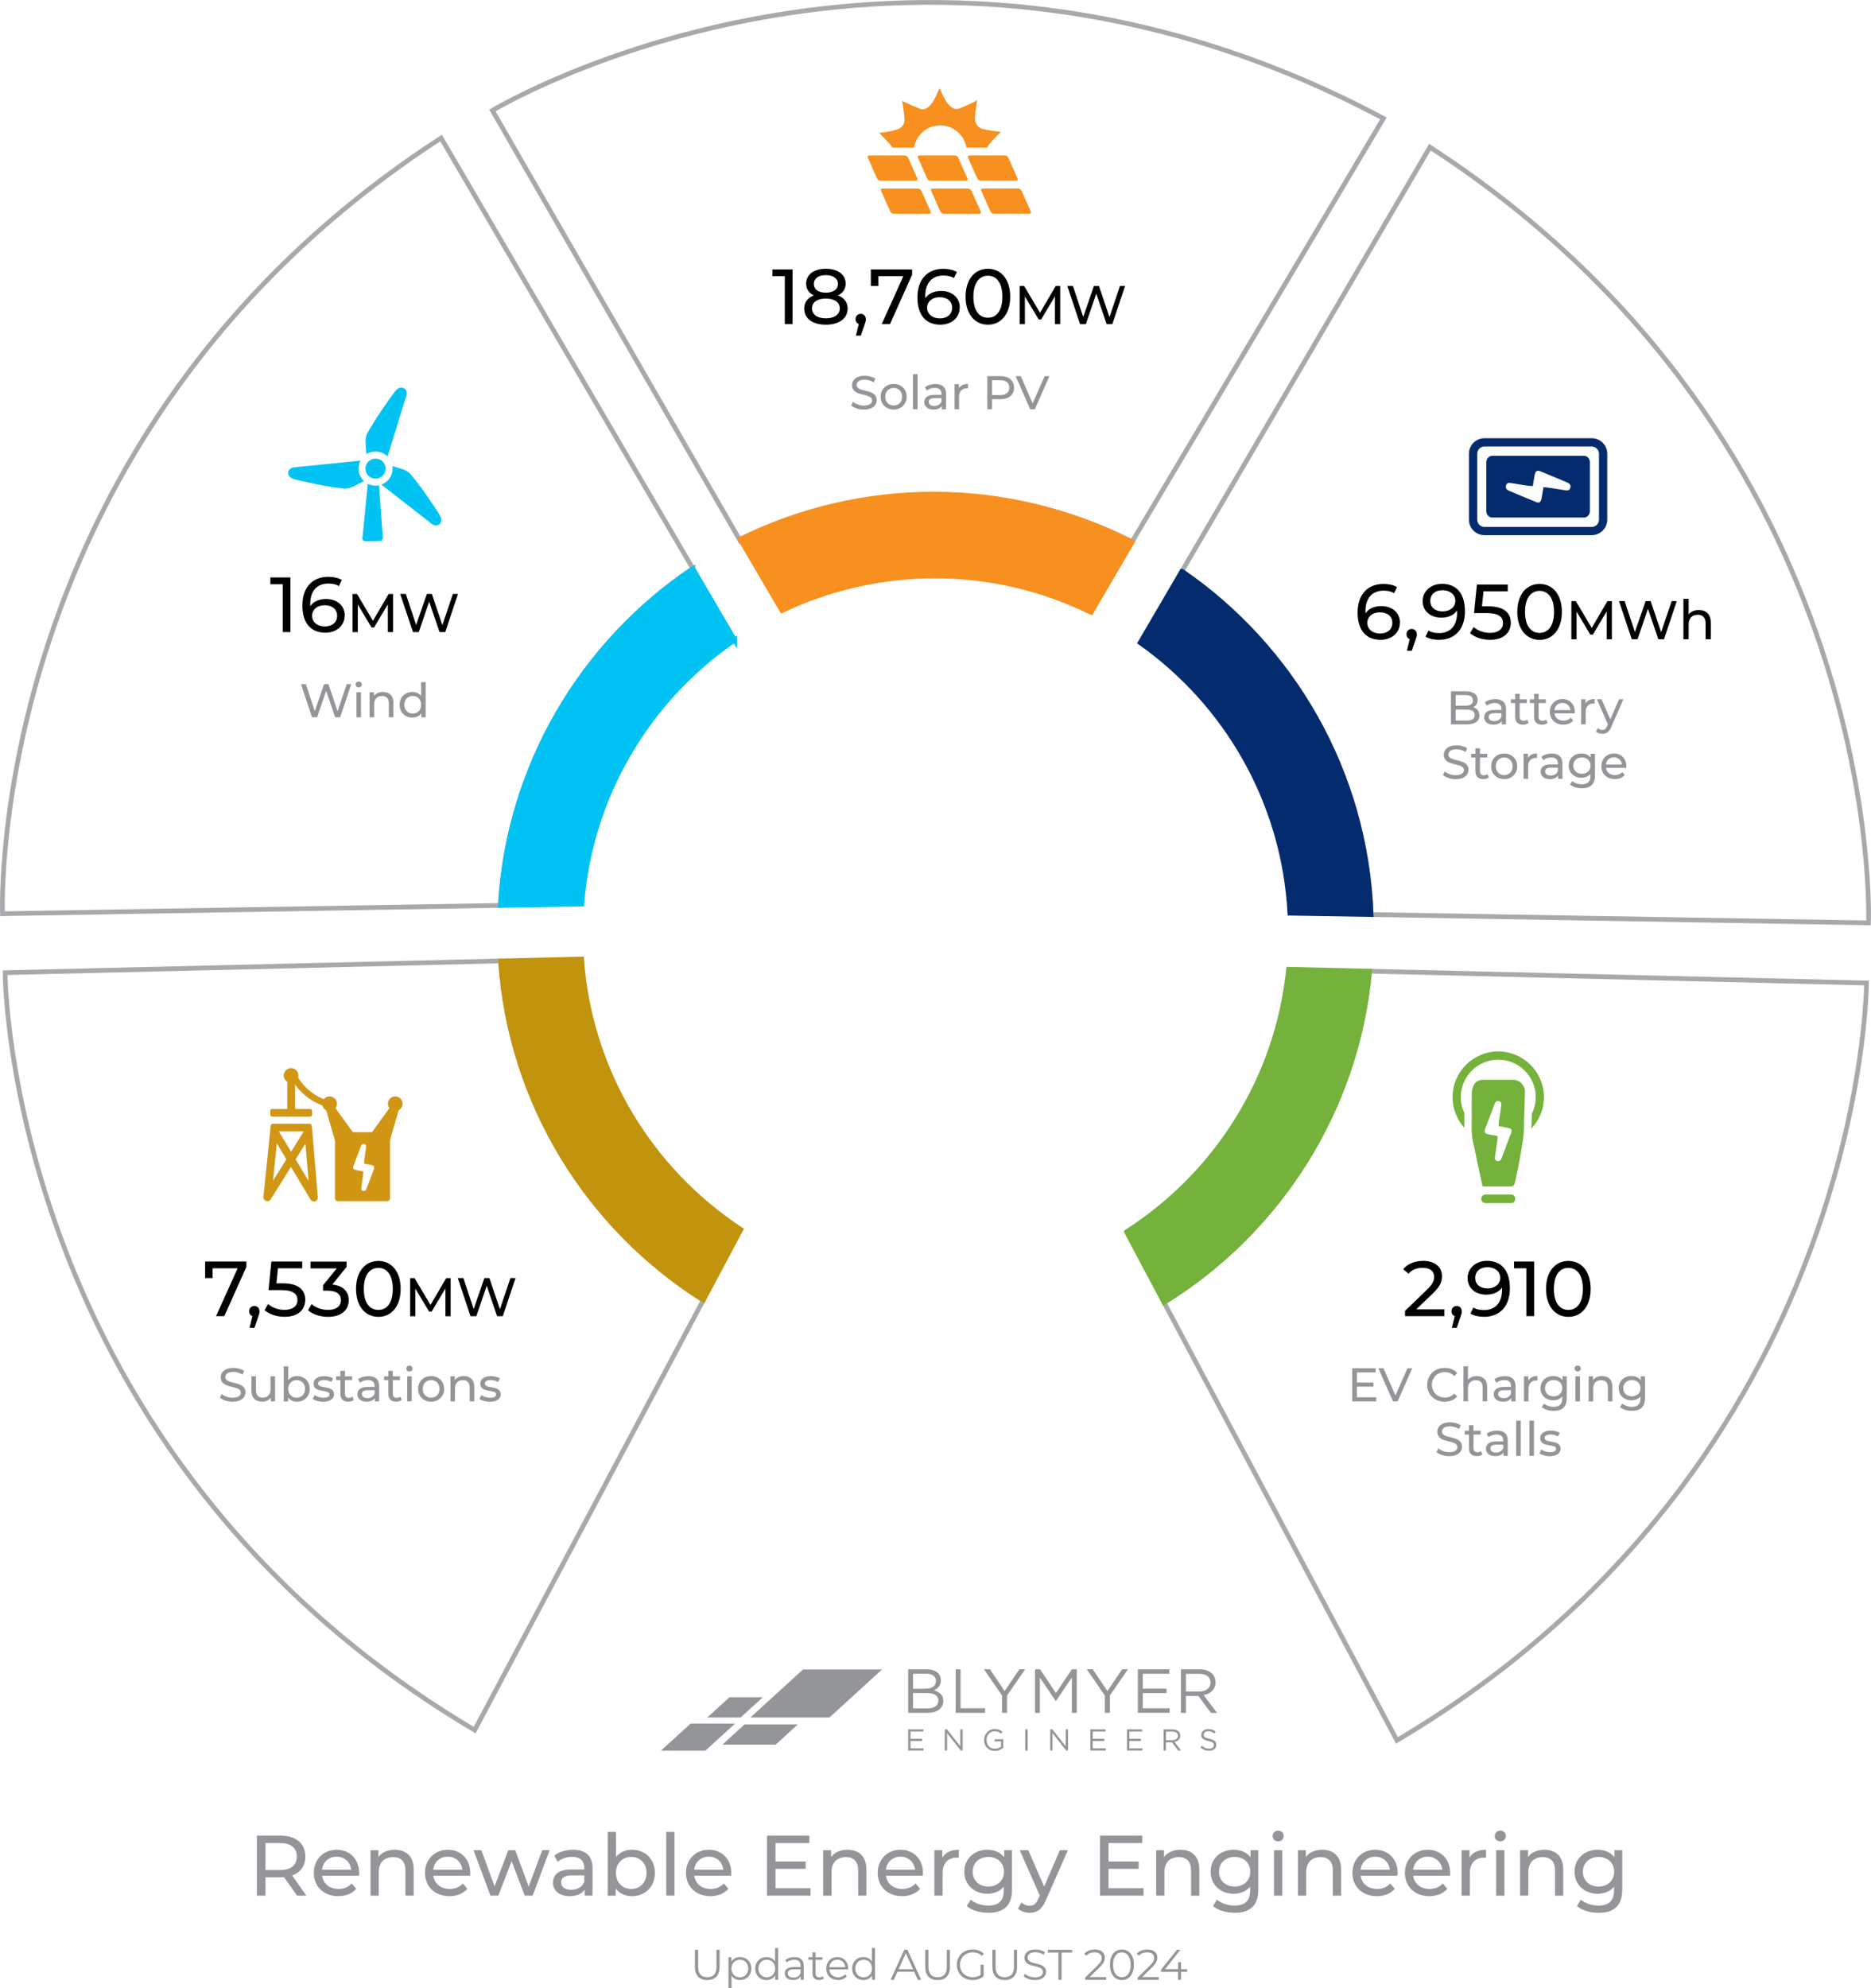 <?xml version="1.0" encoding="UTF-8"?>
<svg xmlns="http://www.w3.org/2000/svg" id="_x31__copy" viewBox="0 0 436.27 463.52">
  <defs>
    <style>.cls-1,.cls-2{fill:#052b6f;}.cls-3{fill:#d09614;}.cls-4,.cls-5{fill:#74b23b;}.cls-6{stroke:#a7a9ac;}.cls-6,.cls-7,.cls-8,.cls-2,.cls-5,.cls-9{stroke-miterlimit:10;stroke-width:1.1px;}.cls-6,.cls-10,.cls-11,.cls-12{fill:none;}.cls-13,.cls-7{fill:#00c2f3;}.cls-7{stroke:#00c2f3;}.cls-10{stroke-width:1.82px;}.cls-10,.cls-11{stroke-linecap:round;}.cls-10,.cls-11,.cls-12{stroke:#d09614;stroke-linejoin:round;}.cls-8{fill:#c2930c;stroke:#c2930c;}.cls-2{stroke:#052b6f;}.cls-5{stroke:#74b23b;}.cls-9{stroke:#f7901e;}.cls-9,.cls-14{fill:#f7901e;}.cls-15{fill:#939598;}.cls-11{stroke-width:1.49px;}.cls-12{stroke-width:1.84px;}</style>
  </defs>
  <path class="cls-1" d="M371.16,124.77h-25.03c-1.99,0-3.61-1.62-3.61-3.61v-15.38c0-1.99,1.62-3.61,3.61-3.61h25.03c1.99,0,3.61,1.62,3.61,3.61v15.38c0,1.99-1.62,3.61-3.61,3.61ZM346.13,104.1c-.93,0-1.68.76-1.68,1.69v15.38c0,.93.76,1.68,1.68,1.68h25.03c.93,0,1.68-.76,1.68-1.68v-15.38c0-.93-.76-1.69-1.68-1.69h-25.03Z"></path>
  <path class="cls-1" d="M369.35,106.27h-21.4c-.76,0-1.38.68-1.38,1.51v11.38c0,.84.62,1.51,1.38,1.51h21.4c.76,0,1.38-.68,1.38-1.51v-11.38c0-.84-.62-1.51-1.38-1.51ZM366.15,113.68c-.16.72-.66.71-1.18.62-1.27-.21-2.54-.4-3.81-.59-.39-.06-.78-.07-1.27-.12-.15.91-.28,1.67-.41,2.43-.19,1.11-.5,1.36-1.38,1-2.08-.84-4.14-1.72-6.21-2.58-.51-.21-.9-.54-.72-1.24.16-.65.61-.67,1.11-.58,1.36.23,2.72.43,4.09.64.3.04.6.05,1.03.08.14-.8.27-1.54.39-2.29.2-1.27.53-1.52,1.57-1.1,2.01.83,4.02,1.69,6.03,2.52.5.21.93.49.78,1.2Z"></path>
  <path class="cls-6" d="M161.57,132.59l-58.72-100.41C-3.76,101.34.58,213.03.58,213.03l116.08-1.94c1.89-32.73,19.27-61.3,44.91-78.51Z"></path>
  <path class="cls-6" d="M263.97,126.31l58.61-98.71c-112.15-59.75-207.76-1.84-207.76-1.84l57.81,100.38c13.69-6.87,29.15-10.74,45.5-10.74s32.07,3.93,45.84,10.9Z"></path>
  <path class="cls-6" d="M116.72,224.04l-115.53,2.74s.18,111.78,109.49,176.58l53.31-100.25c-26.7-16.83-45.02-45.75-47.28-79.07Z"></path>
  <path class="cls-6" d="M333.42,34.31l-57.83,98.88c25.71,17.65,42.89,46.8,44.12,80.04l115.98,1.94s4.34-111.7-102.27-180.86Z"></path>
  <path class="cls-6" d="M271.42,303.64l54.31,102.12c109.32-64.8,109.49-176.58,109.49-176.58l-115.86-2.75c-2.99,32.66-21.42,60.85-47.94,77.21Z"></path>
  <path class="cls-7" d="M171.3,149.22l-9.73-16.64c-25.65,17.21-43.02,45.78-44.91,78.51l18.99-.32c2.04-25.55,15.68-47.82,35.65-61.56Z"></path>
  <path class="cls-8" d="M135.6,223.59l-18.88.45c2.26,33.32,20.58,62.24,47.28,79.07l8.75-16.45c-20.9-13.74-35.21-36.68-37.14-63.07Z"></path>
  <path class="cls-2" d="M275.59,133.19l-9.73,16.64c20.04,14.17,33.5,37.02,34.91,63.08l18.95.32c-1.23-33.24-18.41-62.39-44.12-80.04Z"></path>
  <path class="cls-5" d="M262.68,287.21l8.74,16.43c26.52-16.35,44.95-44.54,47.94-77.21l-18.9-.45c-2.64,25.73-17.06,47.96-37.78,61.22Z"></path>
  <path class="cls-9" d="M172.58,125.72l9.75,16.63c22.16-10.54,48.68-11.1,72.09.43l9.55-16.37c-29.59-15.19-63.42-14.48-91.39-.7Z"></path>
  <path d="M184.8,62.81v12.74h-1.8v-11.16h-2.88v-1.58h4.68Z"></path>
  <path d="M197.64,71.95c0,2.31-1.97,3.75-5.08,3.75s-5.04-1.44-5.04-3.75c0-1.46.8-2.53,2.24-3.08-1.17-.55-1.78-1.49-1.78-2.75,0-2.13,1.84-3.46,4.59-3.46s4.62,1.33,4.62,3.46c0,1.26-.64,2.2-1.8,2.75,1.46.56,2.26,1.62,2.26,3.08ZM195.82,71.89c0-1.4-1.24-2.28-3.26-2.28s-3.22.87-3.22,2.28,1.2,2.33,3.22,2.33,3.26-.89,3.26-2.33ZM189.77,66.2c0,1.26,1.04,2.04,2.79,2.04s2.84-.78,2.84-2.04-1.13-2.06-2.84-2.06-2.79.78-2.79,2.06Z"></path>
  <path d="M201.9,74.41c0,.36-.07.64-.31,1.31l-.86,2.53h-1.15l.67-2.71c-.46-.16-.76-.58-.76-1.13,0-.73.53-1.24,1.22-1.24s1.18.53,1.18,1.24Z"></path>
  <path d="M212.68,62.81v1.24l-5.15,11.5h-1.93l5.04-11.16h-5.83v2.28h-1.75v-3.86h9.61Z"></path>
  <path d="M223.78,71.68c0,2.46-1.98,4.02-4.51,4.02-3.42,0-5.35-2.29-5.35-6.35,0-4.35,2.46-6.68,6.03-6.68,1.2,0,2.35.24,3.17.75l-.69,1.42c-.66-.44-1.53-.6-2.44-.6-2.58,0-4.24,1.62-4.24,4.81,0,.15,0,.29.02.46.73-1.09,2.08-1.67,3.66-1.67,2.53,0,4.37,1.51,4.37,3.86ZM222.02,71.75c0-1.49-1.13-2.46-2.91-2.46s-2.93,1.07-2.93,2.48c0,1.31,1.06,2.46,3.02,2.46,1.66,0,2.82-.96,2.82-2.48Z"></path>
  <path d="M225.15,69.18c0-4.15,2.22-6.52,5.21-6.52s5.19,2.37,5.19,6.52-2.22,6.52-5.19,6.52-5.21-2.37-5.21-6.52ZM233.73,69.18c0-3.26-1.38-4.9-3.37-4.9s-3.39,1.64-3.39,4.9,1.38,4.9,3.39,4.9,3.37-1.64,3.37-4.9Z"></path>
  <path d="M245.99,75.55v-6.47s-3.22,5.4-3.22,5.4h-.58l-3.21-5.36v6.44h-1.22v-8.89h1.04l3.71,6.25,3.66-6.25h1.04v8.89s-1.21,0-1.21,0Z"></path>
  <path d="M262.34,66.67l-2.97,8.89h-1.33l-2.42-7.1-2.42,7.1h-1.36l-2.97-8.89h1.31l2.4,7.22,2.5-7.22h1.17l2.45,7.26,2.45-7.26h1.21Z"></path>
  <path class="cls-15" d="M198.48,94.53l.41-.86c.57.52,1.56.89,2.55.89,1.33,0,1.91-.52,1.91-1.19,0-1.89-4.68-.69-4.68-3.56,0-1.19.93-2.21,2.96-2.21.9,0,1.84.24,2.48.68l-.36.88c-.67-.43-1.43-.63-2.12-.63-1.31,0-1.88.55-1.88,1.22,0,1.89,4.68.71,4.68,3.54,0,1.18-.95,2.2-2.99,2.2-1.18,0-2.34-.4-2.96-.97Z"></path>
  <path class="cls-15" d="M205.34,92.49c0-1.74,1.29-2.98,3.04-2.98s3.03,1.24,3.03,2.98-1.28,2.99-3.03,2.99-3.04-1.25-3.04-2.99ZM210.35,92.49c0-1.25-.84-2.05-1.96-2.05s-1.97.81-1.97,2.05.85,2.06,1.97,2.06,1.96-.82,1.96-2.06Z"></path>
  <path class="cls-15" d="M212.89,87.23h1.06v8.19h-1.06v-8.19Z"></path>
  <path class="cls-15" d="M220.6,91.89v3.53h-1v-.77c-.35.53-1,.84-1.92.84-1.32,0-2.16-.71-2.16-1.72,0-.94.61-1.71,2.35-1.71h1.68v-.21c0-.89-.52-1.41-1.57-1.41-.69,0-1.4.24-1.85.63l-.44-.79c.61-.49,1.48-.75,2.42-.75,1.6,0,2.5.77,2.5,2.37ZM219.54,93.63v-.82h-1.63c-1.05,0-1.35.41-1.35.9,0,.58.49.95,1.29.95s1.42-.36,1.69-1.04Z"></path>
  <path class="cls-15" d="M225.71,89.51v1.03c-.09-.01-.17-.01-.24-.01-1.14,0-1.84.69-1.84,1.97v2.91h-1.06v-5.85h1.02v.98c.38-.68,1.1-1.04,2.13-1.04Z"></path>
  <path class="cls-15" d="M236.45,90.38c0,1.68-1.21,2.69-3.22,2.69h-1.91v2.34h-1.1v-7.72h3.01c2.01,0,3.22,1.02,3.22,2.69ZM235.35,90.38c0-1.1-.74-1.73-2.15-1.73h-1.88v3.46h1.88c1.41,0,2.15-.63,2.15-1.73Z"></path>
  <path class="cls-15" d="M244.7,87.69l-3.39,7.72h-1.09l-3.4-7.72h1.19l2.78,6.34,2.8-6.34h1.1Z"></path>
  <path d="M57.45,294.12v1.24l-5.15,11.5h-1.93l5.04-11.16h-5.83v2.28h-1.75v-3.86h9.61Z"></path>
  <path d="M60.51,305.72c0,.36-.07.64-.31,1.31l-.86,2.53h-1.15l.67-2.71c-.46-.16-.76-.58-.76-1.13,0-.73.53-1.24,1.22-1.24s1.18.53,1.18,1.24Z"></path>
  <path d="M71.18,303.04c0,2.2-1.57,3.97-4.82,3.97-1.8,0-3.59-.58-4.68-1.55l.84-1.44c.86.8,2.28,1.37,3.82,1.37,1.93,0,3.02-.89,3.02-2.28s-.91-2.33-3.86-2.33h-2.89l.67-6.66h7.19v1.58h-5.66l-.35,3.5h1.42c3.8,0,5.3,1.58,5.3,3.84Z"></path>
  <path d="M81.32,303.12c0,2.15-1.58,3.9-4.82,3.9-1.82,0-3.6-.58-4.68-1.55l.84-1.44c.86.8,2.28,1.37,3.84,1.37,1.91,0,3-.87,3-2.26s-.96-2.22-3.15-2.22h-1.02v-1.27l3.2-3.93h-6.13v-1.58h8.41v1.24l-3.33,4.11c2.55.24,3.84,1.67,3.84,3.64Z"></path>
  <path d="M83.02,300.5c0-4.15,2.22-6.52,5.21-6.52s5.19,2.37,5.19,6.52-2.22,6.52-5.19,6.52-5.21-2.37-5.21-6.52ZM91.59,300.5c0-3.26-1.38-4.9-3.37-4.9s-3.39,1.64-3.39,4.9,1.38,4.9,3.39,4.9,3.37-1.64,3.37-4.9Z"></path>
  <path d="M103.86,306.87v-6.47s-3.22,5.4-3.22,5.4h-.58l-3.21-5.36v6.44h-1.22v-8.89h1.04l3.71,6.25,3.66-6.25h1.04v8.89s-1.21,0-1.21,0Z"></path>
  <path d="M120.21,297.98l-2.97,8.89h-1.33l-2.42-7.1-2.42,7.1h-1.36l-2.97-8.89h1.31l2.4,7.22,2.5-7.22h1.17l2.45,7.26,2.45-7.26h1.21Z"></path>
  <path class="cls-15" d="M51.28,325.85l.41-.86c.57.52,1.56.89,2.55.89,1.33,0,1.91-.52,1.91-1.19,0-1.89-4.68-.69-4.68-3.56,0-1.19.93-2.21,2.96-2.21.9,0,1.84.24,2.48.68l-.36.88c-.67-.43-1.43-.63-2.12-.63-1.31,0-1.88.55-1.88,1.22,0,1.89,4.68.71,4.68,3.54,0,1.18-.95,2.2-2.99,2.2-1.18,0-2.34-.4-2.96-.97Z"></path>
  <path class="cls-15" d="M64.14,320.88v5.85h-1v-.88c-.43.61-1.16.95-1.99.95-1.51,0-2.52-.83-2.52-2.55v-3.36h1.06v3.24c0,1.15.57,1.72,1.58,1.72,1.1,0,1.81-.68,1.81-1.94v-3.02h1.06Z"></path>
  <path class="cls-15" d="M72.21,323.81c0,1.79-1.25,2.99-2.96,2.99-.86,0-1.61-.33-2.08-.99v.93h-1.02v-8.19h1.06v3.22c.49-.63,1.21-.94,2.04-.94,1.71,0,2.96,1.19,2.96,2.98ZM71.14,323.81c0-1.25-.85-2.05-1.97-2.05s-1.96.81-1.96,2.05.85,2.06,1.96,2.06,1.97-.82,1.97-2.06Z"></path>
  <path class="cls-15" d="M72.94,326.11l.44-.84c.5.35,1.29.61,2.05.61.98,0,1.39-.3,1.39-.79,0-1.31-3.7-.18-3.7-2.5,0-1.05.94-1.75,2.44-1.75.76,0,1.62.2,2.13.53l-.45.84c-.53-.34-1.11-.46-1.69-.46-.93,0-1.38.34-1.38.81,0,1.38,3.71.25,3.71,2.53,0,1.06-.97,1.73-2.53,1.73-.97,0-1.93-.3-2.42-.68Z"></path>
  <path class="cls-15" d="M82.5,326.39c-.32.28-.81.41-1.28.41-1.18,0-1.85-.65-1.85-1.83v-3.21h-.99v-.87h.99v-1.28h1.06v1.28h1.68v.87h-1.68v3.17c0,.63.33.98.92.98.31,0,.61-.1.83-.28l.33.76Z"></path>
  <path class="cls-15" d="M88.41,323.2v3.53h-1v-.77c-.35.53-1,.84-1.92.84-1.32,0-2.16-.71-2.16-1.72,0-.94.61-1.71,2.35-1.71h1.68v-.21c0-.89-.52-1.41-1.57-1.41-.69,0-1.4.24-1.85.63l-.44-.79c.61-.49,1.48-.75,2.42-.75,1.6,0,2.5.77,2.5,2.37ZM87.35,324.94v-.82h-1.63c-1.05,0-1.35.41-1.35.9,0,.58.49.95,1.29.95s1.42-.36,1.69-1.04Z"></path>
  <path class="cls-15" d="M93.67,326.39c-.32.28-.81.41-1.28.41-1.18,0-1.85-.65-1.85-1.83v-3.21h-.99v-.87h.99v-1.28h1.06v1.28h1.68v.87h-1.68v3.17c0,.63.33.98.92.98.31,0,.61-.1.83-.28l.33.76Z"></path>
  <path class="cls-15" d="M94.76,319.07c0-.39.31-.69.72-.69s.72.3.72.67c0,.4-.3.71-.72.71s-.72-.3-.72-.68ZM94.95,320.88h1.06v5.85h-1.06v-5.85Z"></path>
  <path class="cls-15" d="M97.49,323.81c0-1.74,1.29-2.98,3.04-2.98s3.03,1.24,3.03,2.98-1.28,2.99-3.03,2.99-3.04-1.25-3.04-2.99ZM102.49,323.81c0-1.25-.84-2.05-1.96-2.05s-1.97.81-1.97,2.05.85,2.06,1.97,2.06,1.96-.82,1.96-2.06Z"></path>
  <path class="cls-15" d="M110.58,323.37v3.36h-1.06v-3.24c0-1.15-.57-1.71-1.58-1.71-1.13,0-1.85.67-1.85,1.94v3.01h-1.06v-5.85h1.02v.88c.43-.6,1.18-.94,2.11-.94,1.42,0,2.43.82,2.43,2.54Z"></path>
  <path class="cls-15" d="M111.81,326.11l.44-.84c.5.35,1.29.61,2.05.61.98,0,1.39-.3,1.39-.79,0-1.31-3.7-.18-3.7-2.5,0-1.05.94-1.75,2.44-1.75.76,0,1.62.2,2.13.53l-.45.84c-.53-.34-1.11-.46-1.69-.46-.93,0-1.38.34-1.38.81,0,1.38,3.71.25,3.71,2.53,0,1.06-.97,1.73-2.53,1.73-.97,0-1.93-.3-2.42-.68Z"></path>
  <path d="M326.42,145.15c0,2.46-1.98,4.02-4.51,4.02-3.42,0-5.35-2.29-5.35-6.35,0-4.35,2.46-6.68,6.03-6.68,1.2,0,2.35.24,3.17.75l-.69,1.42c-.66-.44-1.53-.6-2.44-.6-2.58,0-4.24,1.62-4.24,4.81,0,.15,0,.29.02.46.73-1.09,2.08-1.67,3.66-1.67,2.53,0,4.37,1.51,4.37,3.86ZM324.66,145.22c0-1.49-1.13-2.46-2.91-2.46s-2.93,1.07-2.93,2.48c0,1.31,1.06,2.46,3.02,2.46,1.66,0,2.82-.96,2.82-2.48Z"></path>
  <path d="M330.37,147.88c0,.36-.07.64-.31,1.31l-.86,2.53h-1.15l.67-2.71c-.46-.16-.76-.58-.76-1.13,0-.73.53-1.24,1.22-1.24s1.18.53,1.18,1.24Z"></path>
  <path d="M341.59,142.49c0,4.35-2.46,6.68-6.03,6.68-1.2,0-2.35-.24-3.17-.75l.69-1.42c.67.44,1.53.6,2.46.6,2.58,0,4.22-1.62,4.22-4.81v-.46c-.75,1.11-2.09,1.67-3.68,1.67-2.53,0-4.35-1.51-4.35-3.86s1.97-4.02,4.5-4.02c3.42,0,5.35,2.29,5.35,6.35ZM339.35,140.07c0-1.31-1.06-2.46-3.04-2.46-1.66,0-2.8.96-2.8,2.48s1.11,2.46,2.89,2.46,2.95-1.07,2.95-2.48Z"></path>
  <path d="M352.28,145.2c0,2.2-1.57,3.97-4.82,3.97-1.8,0-3.59-.58-4.68-1.55l.84-1.44c.86.8,2.28,1.37,3.82,1.37,1.93,0,3.02-.89,3.02-2.28s-.91-2.33-3.86-2.33h-2.89l.67-6.66h7.19v1.58h-5.66l-.35,3.5h1.42c3.8,0,5.3,1.58,5.3,3.84Z"></path>
  <path d="M353.79,142.66c0-4.15,2.22-6.52,5.21-6.52s5.19,2.37,5.19,6.52-2.22,6.52-5.19,6.52-5.21-2.37-5.21-6.52ZM362.36,142.66c0-3.26-1.38-4.9-3.37-4.9s-3.39,1.64-3.39,4.9,1.38,4.9,3.39,4.9,3.37-1.64,3.37-4.9Z"></path>
  <path d="M374.63,149.03v-6.47s-3.22,5.4-3.22,5.4h-.58l-3.21-5.36v6.44h-1.22v-8.89h1.04l3.71,6.25,3.66-6.25h1.04v8.89s-1.21,0-1.21,0Z"></path>
  <path d="M390.98,140.14l-2.97,8.89h-1.33l-2.42-7.1-2.42,7.1h-1.36l-2.97-8.89h1.31l2.4,7.22,2.5-7.22h1.17l2.45,7.26,2.45-7.26h1.21Z"></path>
  <path d="M398.92,145.16v3.87h-1.22v-3.73c0-1.32-.66-1.97-1.82-1.97-1.29,0-2.13.77-2.13,2.23v3.47h-1.22v-9.42h1.22v3.64c.51-.65,1.35-1.02,2.37-1.02,1.64,0,2.79.94,2.79,2.92Z"></path>
  <path class="cls-15" d="M344.97,166.81c0,1.32-1,2.08-2.96,2.08h-3.69v-7.72h3.46c1.78,0,2.77.75,2.77,2,0,.84-.43,1.42-1.04,1.72.87.24,1.45.89,1.45,1.92ZM339.43,162.06v2.47h2.26c1.13,0,1.77-.42,1.77-1.24s-.64-1.24-1.77-1.24h-2.26ZM343.86,166.72c0-.89-.66-1.29-1.89-1.29h-2.54v2.57h2.54c1.22,0,1.89-.39,1.89-1.28Z"></path>
  <path class="cls-15" d="M351.16,165.36v3.53h-1v-.77c-.35.53-1,.84-1.92.84-1.32,0-2.16-.71-2.16-1.72,0-.94.61-1.71,2.35-1.71h1.68v-.21c0-.89-.52-1.41-1.57-1.41-.69,0-1.4.24-1.85.63l-.44-.79c.61-.49,1.48-.75,2.42-.75,1.6,0,2.5.77,2.5,2.37ZM350.1,167.1v-.82h-1.63c-1.05,0-1.35.41-1.35.9,0,.58.49.95,1.29.95s1.42-.36,1.69-1.04Z"></path>
  <path class="cls-15" d="M356.42,168.55c-.32.28-.81.41-1.28.41-1.18,0-1.85-.65-1.85-1.83v-3.21h-.99v-.87h.99v-1.28h1.06v1.28h1.68v.87h-1.68v3.17c0,.63.33.98.92.98.31,0,.61-.1.83-.28l.33.76Z"></path>
  <path class="cls-15" d="M360.84,168.55c-.32.28-.81.41-1.28.41-1.18,0-1.85-.65-1.85-1.83v-3.21h-.99v-.87h.99v-1.28h1.06v1.28h1.68v.87h-1.68v3.17c0,.63.33.98.92.98.31,0,.61-.1.83-.28l.33.76Z"></path>
  <path class="cls-15" d="M367.19,166.32h-4.74c.13,1.03.96,1.71,2.12,1.71.68,0,1.26-.23,1.69-.71l.58.68c-.53.62-1.33.95-2.31.95-1.89,0-3.14-1.25-3.14-2.99s1.25-2.98,2.93-2.98,2.89,1.21,2.89,3.01c0,.09-.01.22-.02.32ZM362.44,165.56h3.75c-.11-.98-.85-1.68-1.88-1.68s-1.77.68-1.88,1.68Z"></path>
  <path class="cls-15" d="M371.82,162.99v1.03c-.09-.01-.17-.01-.24-.01-1.14,0-1.84.69-1.84,1.97v2.91h-1.06v-5.85h1.02v.98c.38-.68,1.1-1.04,2.13-1.04Z"></path>
  <path class="cls-15" d="M378.54,163.04l-2.83,6.43c-.52,1.24-1.19,1.62-2.08,1.62-.56,0-1.14-.19-1.5-.54l.45-.79c.29.28.65.43,1.05.43.51,0,.83-.23,1.11-.9l.19-.41-2.58-5.84h1.1l2.04,4.68,2.02-4.68h1.04Z"></path>
  <path class="cls-15" d="M336.47,180.7l.41-.86c.57.52,1.56.89,2.55.89,1.33,0,1.91-.52,1.91-1.19,0-1.89-4.68-.69-4.68-3.56,0-1.19.93-2.21,2.96-2.21.9,0,1.84.24,2.48.68l-.36.88c-.67-.43-1.43-.63-2.12-.63-1.31,0-1.88.55-1.88,1.22,0,1.89,4.68.71,4.68,3.54,0,1.18-.95,2.2-2.99,2.2-1.18,0-2.34-.4-2.96-.97Z"></path>
  <path class="cls-15" d="M347.16,181.24c-.32.28-.81.41-1.28.41-1.18,0-1.85-.65-1.85-1.83v-3.21h-.99v-.87h.99v-1.28h1.06v1.28h1.68v.87h-1.68v3.17c0,.63.33.98.92.98.31,0,.61-.1.83-.28l.33.76Z"></path>
  <path class="cls-15" d="M347.7,178.66c0-1.74,1.29-2.98,3.04-2.98s3.03,1.24,3.03,2.98-1.28,2.99-3.03,2.99-3.04-1.25-3.04-2.99ZM352.71,178.66c0-1.25-.84-2.05-1.96-2.05s-1.97.81-1.97,2.05.85,2.06,1.97,2.06,1.96-.82,1.96-2.06Z"></path>
  <path class="cls-15" d="M358.4,175.68v1.03c-.09-.01-.17-.01-.24-.01-1.14,0-1.84.69-1.84,1.97v2.91h-1.06v-5.85h1.02v.98c.38-.68,1.1-1.04,2.13-1.04Z"></path>
  <path class="cls-15" d="M364.32,178.05v3.53h-1v-.77c-.35.53-1,.84-1.92.84-1.32,0-2.16-.71-2.16-1.72,0-.94.61-1.71,2.35-1.71h1.68v-.21c0-.89-.52-1.41-1.57-1.41-.69,0-1.4.24-1.85.63l-.44-.79c.61-.49,1.48-.75,2.42-.75,1.6,0,2.5.77,2.5,2.37ZM363.26,179.79v-.82h-1.63c-1.05,0-1.35.41-1.35.9,0,.58.49.95,1.29.95s1.42-.36,1.69-1.04Z"></path>
  <path class="cls-15" d="M371.91,175.73v5.05c0,2.06-1.05,3-3.03,3-1.07,0-2.15-.3-2.79-.87l.51-.82c.54.46,1.39.76,2.25.76,1.38,0,2.01-.64,2.01-1.96v-.46c-.51.61-1.27.9-2.11.9-1.69,0-2.97-1.15-2.97-2.84s1.28-2.82,2.97-2.82c.87,0,1.67.32,2.16.96v-.9h1ZM370.88,178.5c0-1.14-.84-1.9-2.01-1.9s-2.02.76-2.02,1.9.84,1.91,2.02,1.91,2.01-.78,2.01-1.91Z"></path>
  <path class="cls-15" d="M379.2,179.01h-4.74c.13,1.03.96,1.71,2.12,1.71.68,0,1.26-.23,1.69-.71l.58.68c-.53.62-1.33.95-2.31.95-1.89,0-3.14-1.25-3.14-2.99s1.25-2.98,2.93-2.98,2.89,1.21,2.89,3.01c0,.09-.01.22-.02.32ZM374.45,178.25h3.75c-.11-.98-.85-1.68-1.88-1.68s-1.77.68-1.88,1.68Z"></path>
  <path d="M336.78,305.28v1.58h-9.16v-1.24l5.19-5.01c1.35-1.31,1.6-2.11,1.6-2.91,0-1.31-.93-2.11-2.71-2.11-1.37,0-2.48.44-3.26,1.38l-1.24-1.07c.98-1.22,2.68-1.93,4.66-1.93,2.66,0,4.37,1.37,4.37,3.55,0,1.24-.36,2.35-2.09,4l-3.9,3.75h6.54Z"></path>
  <path d="M340.86,305.72c0,.36-.07.64-.31,1.31l-.86,2.53h-1.15l.67-2.71c-.46-.16-.76-.58-.76-1.13,0-.73.53-1.24,1.22-1.24s1.18.53,1.18,1.24Z"></path>
  <path d="M352.07,300.33c0,4.35-2.46,6.68-6.03,6.68-1.2,0-2.35-.24-3.17-.75l.69-1.42c.67.44,1.53.6,2.46.6,2.58,0,4.22-1.62,4.22-4.81v-.46c-.75,1.11-2.09,1.67-3.68,1.67-2.53,0-4.35-1.51-4.35-3.86s1.97-4.02,4.5-4.02c3.42,0,5.35,2.29,5.35,6.35ZM349.83,297.91c0-1.31-1.06-2.46-3.04-2.46-1.66,0-2.8.96-2.8,2.48s1.11,2.46,2.89,2.46,2.95-1.07,2.95-2.48Z"></path>
  <path d="M357.72,294.12v12.74h-1.8v-11.16h-2.88v-1.58h4.68Z"></path>
  <path d="M360.5,300.5c0-4.15,2.22-6.52,5.21-6.52s5.19,2.37,5.19,6.52-2.22,6.52-5.19,6.52-5.21-2.37-5.21-6.52ZM369.08,300.5c0-3.26-1.38-4.9-3.37-4.9s-3.39,1.64-3.39,4.9,1.38,4.9,3.39,4.9,3.37-1.64,3.37-4.9Z"></path>
  <path class="cls-15" d="M320.9,325.77v.96h-5.6v-7.72h5.45v.96h-4.35v2.37h3.87v.94h-3.87v2.49h4.5Z"></path>
  <path class="cls-15" d="M329.29,319.01l-3.39,7.72h-1.09l-3.4-7.72h1.19l2.78,6.34,2.8-6.34h1.1Z"></path>
  <path class="cls-15" d="M332.78,322.87c0-2.28,1.74-3.95,4.09-3.95,1.19,0,2.23.41,2.93,1.2l-.72.7c-.6-.63-1.32-.92-2.17-.92-1.74,0-3.03,1.26-3.03,2.97s1.29,2.97,3.03,2.97c.85,0,1.58-.3,2.17-.93l.72.69c-.71.79-1.74,1.21-2.95,1.21-2.34,0-4.08-1.67-4.08-3.95Z"></path>
  <path class="cls-15" d="M346.78,323.37v3.36h-1.06v-3.24c0-1.15-.57-1.71-1.58-1.71-1.13,0-1.85.67-1.85,1.94v3.01h-1.06v-8.19h1.06v3.17c.44-.56,1.17-.88,2.06-.88,1.42,0,2.43.82,2.43,2.54Z"></path>
  <path class="cls-15" d="M353.38,323.2v3.53h-1v-.77c-.35.53-1,.84-1.92.84-1.32,0-2.16-.71-2.16-1.72,0-.94.61-1.71,2.35-1.71h1.68v-.21c0-.89-.52-1.41-1.57-1.41-.69,0-1.4.24-1.85.63l-.44-.79c.61-.49,1.48-.75,2.42-.75,1.6,0,2.5.77,2.5,2.37ZM352.32,324.94v-.82h-1.63c-1.05,0-1.35.41-1.35.9,0,.58.49.95,1.29.95s1.42-.36,1.69-1.04Z"></path>
  <path class="cls-15" d="M358.49,320.83v1.03c-.09-.01-.17-.01-.24-.01-1.14,0-1.84.69-1.84,1.97v2.91h-1.06v-5.85h1.02v.98c.38-.68,1.1-1.04,2.13-1.04Z"></path>
  <path class="cls-15" d="M365.33,320.88v5.05c0,2.06-1.05,3-3.03,3-1.07,0-2.15-.3-2.79-.87l.51-.82c.54.46,1.39.76,2.25.76,1.38,0,2.01-.64,2.01-1.96v-.46c-.51.61-1.27.9-2.11.9-1.69,0-2.97-1.15-2.97-2.84s1.28-2.82,2.97-2.82c.87,0,1.67.32,2.16.96v-.9h1ZM364.29,323.65c0-1.14-.84-1.9-2.01-1.9s-2.02.76-2.02,1.9.84,1.91,2.02,1.91,2.01-.78,2.01-1.91Z"></path>
  <path class="cls-15" d="M367.16,319.07c0-.39.31-.69.72-.69s.72.3.72.67c0,.4-.3.71-.72.71s-.72-.3-.72-.68ZM367.35,320.88h1.06v5.85h-1.06v-5.85Z"></path>
  <path class="cls-15" d="M375.98,323.37v3.36h-1.06v-3.24c0-1.15-.57-1.71-1.58-1.71-1.13,0-1.85.67-1.85,1.94v3.01h-1.06v-5.85h1.02v.88c.43-.6,1.18-.94,2.11-.94,1.42,0,2.43.82,2.43,2.54Z"></path>
  <path class="cls-15" d="M383.57,320.88v5.05c0,2.06-1.05,3-3.03,3-1.07,0-2.15-.3-2.79-.87l.51-.82c.54.46,1.39.76,2.25.76,1.38,0,2.01-.64,2.01-1.96v-.46c-.51.61-1.27.9-2.11.9-1.69,0-2.97-1.15-2.97-2.84s1.28-2.82,2.97-2.82c.87,0,1.67.32,2.16.96v-.9h1ZM382.53,323.65c0-1.14-.84-1.9-2.01-1.9s-2.02.76-2.02,1.9.84,1.91,2.02,1.91,2.01-.78,2.01-1.91Z"></path>
  <path class="cls-15" d="M334.96,338.54l.41-.86c.57.52,1.56.89,2.55.89,1.33,0,1.91-.52,1.91-1.19,0-1.89-4.68-.69-4.68-3.56,0-1.19.93-2.21,2.96-2.21.9,0,1.84.24,2.48.68l-.36.88c-.67-.43-1.43-.63-2.12-.63-1.31,0-1.88.55-1.88,1.22,0,1.89,4.68.71,4.68,3.54,0,1.18-.95,2.2-2.99,2.2-1.18,0-2.34-.4-2.96-.97Z"></path>
  <path class="cls-15" d="M345.65,339.08c-.32.28-.81.41-1.28.41-1.18,0-1.85-.65-1.85-1.83v-3.21h-.99v-.87h.99v-1.28h1.06v1.28h1.68v.87h-1.68v3.17c0,.63.33.98.92.98.31,0,.61-.1.83-.28l.33.76Z"></path>
  <path class="cls-15" d="M351.57,335.89v3.53h-1v-.77c-.35.53-1,.84-1.92.84-1.32,0-2.16-.71-2.16-1.72,0-.94.61-1.71,2.35-1.71h1.68v-.21c0-.89-.52-1.41-1.57-1.41-.69,0-1.4.24-1.85.63l-.44-.79c.61-.49,1.48-.75,2.42-.75,1.6,0,2.5.77,2.5,2.37ZM350.51,337.63v-.82h-1.63c-1.05,0-1.35.41-1.35.9,0,.58.49.95,1.29.95s1.42-.36,1.69-1.04Z"></path>
  <path class="cls-15" d="M353.53,331.23h1.06v8.19h-1.06v-8.19Z"></path>
  <path class="cls-15" d="M356.61,331.23h1.06v8.19h-1.06v-8.19Z"></path>
  <path class="cls-15" d="M358.95,338.8l.44-.84c.5.35,1.29.61,2.05.61.98,0,1.39-.3,1.39-.79,0-1.31-3.7-.18-3.7-2.5,0-1.05.94-1.75,2.44-1.75.76,0,1.62.2,2.13.53l-.45.84c-.53-.34-1.11-.46-1.69-.46-.93,0-1.38.34-1.38.81,0,1.38,3.71.25,3.71,2.53,0,1.06-.97,1.73-2.53,1.73-.97,0-1.93-.3-2.42-.68Z"></path>
  <path d="M67.72,134.63v12.74h-1.8v-11.16h-2.88v-1.58h4.68Z"></path>
  <path d="M80.37,143.49c0,2.46-1.98,4.02-4.51,4.02-3.42,0-5.35-2.29-5.35-6.35,0-4.35,2.46-6.68,6.03-6.68,1.2,0,2.35.24,3.17.75l-.69,1.42c-.66-.44-1.53-.6-2.44-.6-2.58,0-4.24,1.62-4.24,4.81,0,.15,0,.29.02.46.73-1.09,2.08-1.67,3.66-1.67,2.53,0,4.37,1.51,4.37,3.86ZM78.61,143.57c0-1.49-1.13-2.46-2.91-2.46s-2.93,1.07-2.93,2.48c0,1.31,1.06,2.46,3.02,2.46,1.66,0,2.82-.96,2.82-2.48Z"></path>
  <path d="M90.44,147.37v-6.47s-3.22,5.4-3.22,5.4h-.58l-3.21-5.36v6.44h-1.22v-8.89h1.04l3.71,6.25,3.66-6.25h1.04v8.89s-1.21,0-1.21,0Z"></path>
  <path d="M106.79,138.48l-2.97,8.89h-1.33l-2.42-7.1-2.42,7.1h-1.36l-2.97-8.89h1.31l2.4,7.22,2.5-7.22h1.17l2.45,7.26,2.45-7.26h1.21Z"></path>
  <path class="cls-15" d="M81.9,159.51l-2.58,7.72h-1.16l-2.11-6.17-2.11,6.17h-1.18l-2.58-7.72h1.14l2.08,6.28,2.17-6.28h1.02l2.13,6.31,2.13-6.31h1.05Z"></path>
  <path class="cls-15" d="M82.92,159.58c0-.39.31-.69.72-.69s.72.3.72.67c0,.4-.3.71-.72.71s-.72-.3-.72-.68ZM83.11,161.39h1.06v5.85h-1.06v-5.85Z"></path>
  <path class="cls-15" d="M91.73,163.87v3.36h-1.06v-3.24c0-1.15-.57-1.71-1.58-1.71-1.13,0-1.85.67-1.85,1.94v3.01h-1.06v-5.85h1.02v.88c.43-.6,1.18-.94,2.11-.94,1.42,0,2.43.82,2.43,2.54Z"></path>
  <path class="cls-15" d="M99.25,159.05v8.19h-1.02v-.93c-.47.66-1.22.99-2.08.99-1.71,0-2.96-1.2-2.96-2.99s1.25-2.98,2.96-2.98c.83,0,1.56.31,2.04.94v-3.22h1.06ZM98.2,164.31c0-1.25-.85-2.05-1.96-2.05s-1.97.81-1.97,2.05.85,2.06,1.97,2.06,1.96-.82,1.96-2.06Z"></path>
  <path class="cls-15" d="M162.04,458.59v-4.01h.74v3.98c0,1.66.78,2.42,2.14,2.42s2.15-.76,2.15-2.42v-3.98h.72v4.01c0,2.01-1.08,3.05-2.87,3.05s-2.88-1.04-2.88-3.05Z"></path>
  <path class="cls-15" d="M175.19,458.95c0,1.6-1.12,2.68-2.62,2.68-.84,0-1.56-.36-2-1.04v2.93h-.71v-7.2h.68v1.04c.43-.7,1.16-1.08,2.03-1.08,1.5,0,2.62,1.08,2.62,2.67ZM174.48,458.95c0-1.22-.85-2.05-1.96-2.05s-1.96.83-1.96,2.05.84,2.05,1.96,2.05,1.96-.82,1.96-2.05Z"></path>
  <path class="cls-15" d="M181.44,454.17v7.42h-.68v-1.04c-.43.71-1.16,1.09-2.03,1.09-1.5,0-2.62-1.09-2.62-2.68s1.12-2.67,2.62-2.67c.84,0,1.56.36,2,1.04v-3.16h.71ZM180.75,458.95c0-1.23-.84-2.05-1.95-2.05s-1.96.82-1.96,2.05.84,2.05,1.96,2.05,1.95-.82,1.95-2.05Z"></path>
  <path class="cls-15" d="M187.4,458.32v3.26h-.68v-.82c-.32.54-.94.87-1.81.87-1.19,0-1.92-.62-1.92-1.53,0-.81.52-1.49,2.03-1.49h1.67v-.32c0-.9-.51-1.39-1.49-1.39-.68,0-1.32.24-1.75.62l-.32-.53c.53-.45,1.31-.71,2.14-.71,1.36,0,2.13.68,2.13,2.04ZM186.69,460v-.86h-1.65c-1.02,0-1.35.4-1.35.94,0,.61.49.99,1.33.99s1.39-.38,1.67-1.07Z"></path>
  <path class="cls-15" d="M192.1,461.26c-.28.25-.7.37-1.11.37-.99,0-1.54-.56-1.54-1.53v-3.18h-.94v-.6h.94v-1.15h.71v1.15h1.6v.6h-1.6v3.14c0,.62.32.96.91.96.29,0,.58-.09.78-.27l.25.51Z"></path>
  <path class="cls-15" d="M197.77,459.17h-4.4c.08,1.1.92,1.83,2.07,1.83.64,0,1.21-.23,1.61-.69l.4.46c-.47.56-1.2.86-2.03.86-1.64,0-2.76-1.12-2.76-2.68s1.09-2.67,2.57-2.67,2.55,1.09,2.55,2.67c0,.06-.01.14-.01.22ZM193.38,458.64h3.73c-.09-1.03-.84-1.75-1.87-1.75s-1.77.72-1.86,1.75Z"></path>
  <path class="cls-15" d="M204.03,454.17v7.42h-.68v-1.04c-.43.71-1.16,1.09-2.03,1.09-1.5,0-2.62-1.09-2.62-2.68s1.12-2.67,2.62-2.67c.84,0,1.56.36,2,1.04v-3.16h.71ZM203.33,458.95c0-1.23-.84-2.05-1.95-2.05s-1.96.82-1.96,2.05.84,2.05,1.96,2.05,1.95-.82,1.95-2.05Z"></path>
  <path class="cls-15" d="M213.17,459.71h-3.9l-.84,1.87h-.77l3.2-7h.73l3.2,7h-.78l-.84-1.87ZM212.9,459.11l-1.68-3.76-1.68,3.76h3.36Z"></path>
  <path class="cls-15" d="M215.75,458.59v-4.01h.74v3.98c0,1.66.78,2.42,2.14,2.42s2.15-.76,2.15-2.42v-3.98h.72v4.01c0,2.01-1.08,3.05-2.87,3.05s-2.88-1.04-2.88-3.05Z"></path>
  <path class="cls-15" d="M228.65,458.08h.71v2.67c-.66.59-1.6.89-2.57.89-2.13,0-3.69-1.51-3.69-3.56s1.56-3.56,3.7-3.56c1.06,0,1.98.34,2.6,1.01l-.46.47c-.59-.58-1.29-.82-2.11-.82-1.73,0-3,1.23-3,2.9s1.27,2.9,2.99,2.9c.67,0,1.29-.15,1.83-.54v-2.36Z"></path>
  <path class="cls-15" d="M231.4,458.59v-4.01h.74v3.98c0,1.66.78,2.42,2.14,2.42s2.15-.76,2.15-2.42v-3.98h.72v4.01c0,2.01-1.08,3.05-2.87,3.05s-2.88-1.04-2.88-3.05Z"></path>
  <path class="cls-15" d="M238.71,460.73l.29-.57c.5.49,1.39.85,2.31.85,1.31,0,1.88-.55,1.88-1.24,0-1.92-4.31-.74-4.31-3.33,0-1.03.8-1.92,2.58-1.92.79,0,1.61.23,2.17.62l-.25.59c-.6-.39-1.3-.58-1.92-.58-1.28,0-1.85.57-1.85,1.27,0,1.92,4.31.76,4.31,3.31,0,1.03-.82,1.91-2.61,1.91-1.05,0-2.08-.37-2.6-.91Z"></path>
  <path class="cls-15" d="M246.79,455.23h-2.46v-.64h5.66v.64h-2.46v6.36h-.74v-6.36Z"></path>
  <path class="cls-15" d="M257.94,460.94v.64h-4.91v-.51l2.91-2.85c.79-.78.94-1.25.94-1.73,0-.81-.57-1.31-1.64-1.31-.82,0-1.45.25-1.91.78l-.51-.44c.54-.64,1.41-1,2.48-1,1.42,0,2.32.72,2.32,1.89,0,.67-.21,1.27-1.15,2.19l-2.38,2.34h3.85Z"></path>
  <path class="cls-15" d="M258.81,458.08c0-2.23,1.17-3.56,2.79-3.56s2.8,1.33,2.8,3.56-1.18,3.56-2.8,3.56-2.79-1.33-2.79-3.56ZM263.65,458.08c0-1.87-.84-2.9-2.06-2.9s-2.06,1.03-2.06,2.9.84,2.9,2.06,2.9,2.06-1.03,2.06-2.9Z"></path>
  <path class="cls-15" d="M270.18,460.94v.64h-4.91v-.51l2.91-2.85c.79-.78.94-1.25.94-1.73,0-.81-.57-1.31-1.64-1.31-.82,0-1.45.25-1.91.78l-.51-.44c.54-.64,1.41-1,2.48-1,1.42,0,2.32.72,2.32,1.89,0,.67-.21,1.27-1.15,2.19l-2.38,2.34h3.85Z"></path>
  <path class="cls-15" d="M276.8,459.74h-1.4v1.84h-.72v-1.84h-3.95v-.52l3.71-4.64h.8l-3.58,4.52h3.04v-1.62h.7v1.62h1.4v.64Z"></path>
  <path class="cls-15" d="M216.31,398.31c1.54,0,2.5-.68,2.5-1.81v-.03c0-1.1-.93-1.74-2.7-1.74h-3.21v3.58h3.41ZM215.9,393.71c1.38,0,2.34-.62,2.34-1.81v-.03c0-1-.8-1.65-2.25-1.65h-3.09v3.5h3ZM211.76,389.19h4.32c1.16,0,2.07.33,2.66.9.42.43.65.97.65,1.62v.03c0,1.32-.81,2-1.61,2.35,1.2.36,2.18,1.06,2.18,2.45v.03c0,1.74-1.47,2.77-3.69,2.77h-4.51v-10.15Z"></path>
  <path class="cls-15" d="M222.83,389.19h1.15v9.09h5.72v1.06h-6.86v-10.15Z"></path>
  <path class="cls-15" d="M233.66,395.32l-4.22-6.14h1.39l3.42,5.08,3.45-5.08h1.34l-4.22,6.12v4.03h-1.16v-4.02Z"></path>
  <path class="cls-15" d="M241.36,389.19h1.16l3.7,5.54,3.7-5.54h1.16v10.15h-1.15v-8.22l-3.7,5.44h-.06l-3.7-5.42v8.21h-1.12v-10.15Z"></path>
  <path class="cls-15" d="M257.63,395.32l-4.22-6.14h1.39l3.42,5.08,3.45-5.08h1.34l-4.22,6.12v4.03h-1.16v-4.02Z"></path>
  <path class="cls-15" d="M265.33,389.19h7.34v1.04h-6.2v3.47h5.54v1.04h-5.54v3.55h6.27v1.04h-7.42v-10.15Z"></path>
  <path class="cls-15" d="M279.65,394.37c1.52,0,2.61-.78,2.61-2.09v-.03c0-1.25-.96-2-2.6-2h-3.13v4.12h3.12ZM275.38,389.19h4.37c1.25,0,2.25.38,2.89,1.02.49.49.78,1.2.78,2v.03c0,1.68-1.16,2.67-2.76,2.96l3.12,4.15h-1.41l-2.95-3.95h-2.9v3.95h-1.15v-10.15Z"></path>
  <path class="cls-15" d="M211.76,403.2h3.56v.51h-3.01v1.68h2.69v.51h-2.69v1.72h3.04v.51h-3.6v-4.92Z"></path>
  <path class="cls-15" d="M220.3,403.2h.52l3.1,3.95v-3.95h.54v4.92h-.44l-3.18-4.04v4.04h-.54v-4.92Z"></path>
  <path class="cls-15" d="M229.46,405.68h0c0-1.36.99-2.56,2.47-2.56.83,0,1.34.24,1.84.65l-.36.42c-.38-.33-.8-.56-1.5-.56-1.09,0-1.87.92-1.87,2.02h0c0,1.19.75,2.06,1.95,2.06.56,0,1.08-.22,1.42-.49v-1.22h-1.5v-.5h2.03v1.96c-.46.41-1.15.75-1.98.75-1.55,0-2.51-1.13-2.51-2.53Z"></path>
  <rect class="cls-15" x="239.06" y="403.2" width=".56" height="4.92"></rect>
  <path class="cls-15" d="M244.88,403.2h.52l3.1,3.95v-3.95h.54v4.92h-.44l-3.18-4.04v4.04h-.54v-4.92Z"></path>
  <path class="cls-15" d="M254.25,403.2h3.56v.51h-3.01v1.68h2.69v.51h-2.69v1.72h3.04v.51h-3.6v-4.92Z"></path>
  <path class="cls-15" d="M262.79,403.2h3.56v.51h-3.01v1.68h2.69v.51h-2.69v1.72h3.04v.51h-3.6v-4.92Z"></path>
  <path class="cls-15" d="M273.39,405.71c.74,0,1.27-.38,1.27-1.01h0c0-.62-.46-.98-1.26-.98h-1.52v2h1.51ZM271.32,403.2h2.12c.61,0,1.09.18,1.4.49.24.24.38.58.38.97h0c0,.83-.56,1.31-1.34,1.45l1.51,2.01h-.68l-1.43-1.91h-1.41v1.91h-.56v-4.92Z"></path>
  <path class="cls-15" d="M279.9,407.41l.35-.41c.51.46,1.01.7,1.69.7s1.1-.35,1.1-.84h0c0-.47-.25-.73-1.28-.95-1.13-.25-1.65-.61-1.65-1.42h0c0-.79.68-1.36,1.62-1.36.72,0,1.23.2,1.73.6l-.32.43c-.46-.37-.91-.53-1.42-.53-.64,0-1.05.35-1.05.79h0c0,.48.25.74,1.34.97,1.1.24,1.6.64,1.6,1.39h0c0,.86-.7,1.41-1.68,1.41-.78,0-1.42-.26-2.01-.79Z"></path>
  <path class="cls-15" d="M193.4,400.43h-18.43s12.28-11.21,12.28-11.21h18.43s-12.28,11.21-12.28,11.21Z"></path>
  <path class="cls-15" d="M164.49,408.15h-10.37s6.91-6.3,6.91-6.3h10.37s-6.91,6.3-6.91,6.3Z"></path>
  <path class="cls-15" d="M172.7,400.43h-7.78s5.18-4.73,5.18-4.73h7.78s-5.18,4.73-5.18,4.73Z"></path>
  <path class="cls-15" d="M180.86,406.76h-12.42s5.18-4.73,5.18-4.73h12.42s-5.18,4.73-5.18,4.73Z"></path>
  <path class="cls-14" d="M216.69,49.85h-8.31c-.3,0-.65-.24-.79-.54l-2.14-4.81c-.13-.3,0-.54.3-.54h8.31c.3,0,.65.24.79.54l2.14,4.81c.13.3,0,.54-.3.54Z"></path>
  <path class="cls-14" d="M228.37,49.85h-8.31c-.3,0-.65-.24-.79-.54l-2.14-4.81c-.13-.3,0-.54.3-.54h8.31c.3,0,.65.24.79.54l2.14,4.81c.13.3,0,.54-.3.54Z"></path>
  <path class="cls-14" d="M240.05,49.84h-8.31c-.3,0-.65-.24-.79-.54l-2.14-4.81c-.13-.3,0-.54.3-.54h8.31c.3,0,.65.24.79.54l2.14,4.81c.13.3,0,.54-.3.54Z"></path>
  <path class="cls-14" d="M213.6,42.13h-8.31c-.3,0-.65-.24-.79-.54l-2.14-4.81c-.13-.3,0-.54.3-.54h8.31c.3,0,.65.24.79.54l2.14,4.81c.13.3,0,.54-.3.54Z"></path>
  <path class="cls-14" d="M225.28,42.13h-8.31c-.3,0-.65-.24-.79-.54l-2.14-4.81c-.13-.3,0-.54.3-.54h8.31c.3,0,.65.24.79.54l2.14,4.81c.13.3,0,.54-.3.54Z"></path>
  <path class="cls-14" d="M236.96,42.12h-8.31c-.3,0-.65-.24-.79-.54l-2.14-4.81c-.13-.3,0-.54.3-.54h8.31c.3,0,.65.24.79.54l2.14,4.81c.13.3,0,.54-.3.54Z"></path>
  <path class="cls-14" d="M204.99,38.37s.05,0,.07,0v-.08s-.05.04-.07.07Z"></path>
  <path class="cls-14" d="M232.67,30.67c-1.08-.17-2.18-.28-3.25-.53-1.43-.33-2.12-1.23-2.08-2.69.03-1.05.23-2.1.36-3.15.03-.25.08-.5.14-.91-.37.2-.58.33-.81.43-1.11.5-2.2,1.06-3.34,1.47-.82.29-1.6.02-2.23-.63-.92-.94-1.47-2.09-2-3.27-.1-.23-.21-.45-.37-.81-.16.33-.25.51-.33.69-.54,1.21-1.05,2.44-1.99,3.41-.63.65-1.4.99-2.27.67-1.18-.44-2.31-.98-3.47-1.49-.19-.08-.36-.2-.68-.38.08.46.14.76.18,1.05.14,1.11.33,2.21.38,3.33.05,1.1-.59,1.86-1.57,2.25-.67.27-1.4.42-2.12.56-.7.14-1.42.21-2.24.32.19.18.31.28.42.4.86.92,1.77,1.8,2.57,2.77.08.09.14.19.19.28h4.96c.49-2.95,3.03-5.21,6.12-5.21s5.63,2.26,6.12,5.21h4.8c.09-.19.2-.39.34-.59.64-.9,1.49-1.66,2.25-2.48.17-.18.35-.35.62-.62-.33-.04-.5-.06-.67-.09Z"></path>
  <path class="cls-13" d="M87.56,106.92c-1.29,0-2.35,1.05-2.35,2.34s1.05,2.34,2.35,2.34,2.35-1.05,2.35-2.34-1.05-2.34-2.35-2.34Z"></path>
  <path class="cls-13" d="M102.69,120.39c-.26-.56-1.26-2.05-2.9-4.44-1.87-2.72-2.83-3.91-4.08-5.41-.53-.64-1.27-.95-1.98-1.19h0c-.53-.18-1.29-.41-2.23-.67.03.19.05.39.05.58,0,1.71-1.09,3.17-2.61,3.73l11.71,9.13c.32.25.68.38,1.02.38.28,0,.55-.09.77-.26.39-.31.67-.96.26-1.85Z"></path>
  <path class="cls-13" d="M88.39,113.15c-.27.06-.54.09-.83.09-.64,0-1.25-.16-1.79-.43l-1.23,12.36s-.38,1.11.92,1c.08.05,3.11-.05,3.11-.05,0,0,.8.16.67-1.05,0-.04-.62-8.6-.86-11.91Z"></path>
  <path class="cls-13" d="M83.58,109.26c0-.68.17-1.31.47-1.87l-15.47,1.57c-.74.07-1.29.54-1.37,1.15-.07.5.18,1.16,1.09,1.51.57.22,2.33.61,5.17,1.2,3.23.67,4.75.86,6.7,1.08.11.01.22.02.33.02.7,0,1.34-.25,1.93-.52h0c.57-.27,1.39-.69,2.42-1.24-.77-.73-1.26-1.75-1.26-2.9Z"></path>
  <path class="cls-13" d="M94.21,90.53c-.43-.26-1.14-.28-1.82.41-.43.44-1.47,1.91-3.11,4.29-1.88,2.72-2.65,4.04-3.61,5.74-.41.73-.44,1.52-.41,2.27.03.77.12,1.82.19,2.64.61-.39,1.34-.61,2.12-.61,1.09,0,2.08.44,2.8,1.15l4.38-14.19c.22-.71,0-1.39-.53-1.71Z"></path>
  <path class="cls-4" d="M346.36,278.5h6c.53,0,.96.43.96.96v.08c0,.53-.43.96-.96.96h-6c-.53,0-.96-.43-.96-.96v-.08c0-.53.43-.96.96-.96Z"></path>
  <path class="cls-4" d="M349.36,245.14c-5.88,0-10.66,4.78-10.66,10.66,0,2.5.89,4.94,2.51,6.86l.24.28v-3.47c-.56-1.17-.83-2.4-.83-3.67,0-4.82,3.92-8.74,8.74-8.74s8.74,3.92,8.74,8.74c0,1.34-.31,2.63-.91,3.85l-.12,3.49.24-.28c1.74-1.96,2.7-4.47,2.7-7.06,0-5.88-4.78-10.66-10.66-10.66Z"></path>
  <path class="cls-4" d="M352.68,251.74c-2.24.01-4.48,0-6.72,0-1.08,0-1.92.41-2.31,1.24-.27.56-.45,1.19-.46,1.79-.05,2.74.01,5.47-.04,8.21-.03,1.5.21,2.95.58,4.41.19.75.31,1.51.47,2.26.48,2.25.97,4.51,1.49,6.96,2.29,0,4.41,0,6.52,0,.74,0,.93-.41,1.04-.94.3-1.51.68-3.01.94-4.52.54-3.17,1.29-6.33,1.18-9.56,0-.29.01-.58.02-.86.07-2.1.16-4.21.2-6.31,0-.37-.1-.78-.29-1.11-.52-.91-1.28-1.58-2.62-1.57ZM352.32,264.22c-.71,1.93-1.46,3.85-2.18,5.78-.18.48-.46.83-1.05.67-.55-.15-.57-.57-.49-1.04.2-1.26.37-2.53.54-3.8.04-.28.04-.56.07-.96-.67-.13-1.3-.25-1.93-.36-1.08-.19-1.29-.5-.93-1.46.7-1.87,1.43-3.74,2.14-5.61.18-.46.41-.87,1.02-.72.61.15.6.61.53,1.1-.18,1.18-.34,2.36-.5,3.55-.05.36-.06.72-.1,1.18.77.14,1.42.26,2.06.38.94.18,1.15.47.84,1.29Z"></path>
  <path class="cls-15" d="M69.26,441.96l-3.02-4.3c-.28.02-.58.04-.88.04h-3.46v4.26h-2v-14h5.46c3.64,0,5.84,1.84,5.84,4.88,0,2.16-1.12,3.72-3.08,4.42l3.32,4.7h-2.18ZM69.2,432.84c0-2-1.34-3.14-3.9-3.14h-3.4v6.3h3.4c2.56,0,3.9-1.16,3.9-3.16Z"></path>
  <path class="cls-15" d="M83.7,437.3h-8.6c.24,1.86,1.74,3.1,3.84,3.1,1.24,0,2.28-.42,3.06-1.28l1.06,1.24c-.96,1.12-2.42,1.72-4.18,1.72-3.42,0-5.7-2.26-5.7-5.42s2.26-5.4,5.32-5.4,5.24,2.2,5.24,5.46c0,.16-.02.4-.04.58ZM75.09,435.92h6.8c-.2-1.78-1.54-3.04-3.4-3.04s-3.2,1.24-3.4,3.04Z"></path>
  <path class="cls-15" d="M96.46,435.86v6.1h-1.92v-5.88c0-2.08-1.04-3.1-2.86-3.1-2.04,0-3.36,1.22-3.36,3.52v5.46h-1.92v-10.6h1.84v1.6c.78-1.08,2.14-1.7,3.82-1.7,2.58,0,4.4,1.48,4.4,4.6Z"></path>
  <path class="cls-15" d="M109.62,437.3h-8.6c.24,1.86,1.74,3.1,3.84,3.1,1.24,0,2.28-.42,3.06-1.28l1.06,1.24c-.96,1.12-2.42,1.72-4.18,1.72-3.42,0-5.7-2.26-5.7-5.42s2.26-5.4,5.32-5.4,5.24,2.2,5.24,5.46c0,.16-.02.4-.04.58ZM101.01,435.92h6.8c-.2-1.78-1.54-3.04-3.4-3.04s-3.2,1.24-3.4,3.04Z"></path>
  <path class="cls-15" d="M128.16,431.36l-3.96,10.6h-1.84l-3.06-8.04-3.1,8.04h-1.84l-3.94-10.6h1.82l3.08,8.44,3.2-8.44h1.62l3.14,8.48,3.16-8.48h1.72Z"></path>
  <path class="cls-15" d="M138.16,435.56v6.4h-1.82v-1.4c-.64.96-1.82,1.52-3.48,1.52-2.4,0-3.92-1.28-3.92-3.12,0-1.7,1.1-3.1,4.26-3.1h3.04v-.38c0-1.62-.94-2.56-2.84-2.56-1.26,0-2.54.44-3.36,1.14l-.8-1.44c1.1-.88,2.68-1.36,4.38-1.36,2.9,0,4.54,1.4,4.54,4.3ZM136.24,438.72v-1.48h-2.96c-1.9,0-2.44.74-2.44,1.64,0,1.06.88,1.72,2.34,1.72s2.58-.66,3.06-1.88Z"></path>
  <path class="cls-15" d="M152.7,436.66c0,3.24-2.26,5.42-5.36,5.42-1.56,0-2.92-.6-3.78-1.8v1.68h-1.84v-14.84h1.92v5.84c.88-1.14,2.2-1.7,3.7-1.7,3.1,0,5.36,2.16,5.36,5.4ZM150.76,436.66c0-2.26-1.54-3.72-3.58-3.72s-3.56,1.46-3.56,3.72,1.54,3.74,3.56,3.74,3.58-1.48,3.58-3.74Z"></path>
  <path class="cls-15" d="M155.35,427.11h1.92v14.84h-1.92v-14.84Z"></path>
  <path class="cls-15" d="M170.48,437.3h-8.6c.24,1.86,1.74,3.1,3.84,3.1,1.24,0,2.28-.42,3.06-1.28l1.06,1.24c-.96,1.12-2.42,1.72-4.18,1.72-3.42,0-5.7-2.26-5.7-5.42s2.26-5.4,5.32-5.4,5.24,2.2,5.24,5.46c0,.16-.02.4-.04.58ZM161.87,435.92h6.8c-.2-1.78-1.54-3.04-3.4-3.04s-3.2,1.24-3.4,3.04Z"></path>
  <path class="cls-15" d="M189,440.22v1.74h-10.16v-14h9.88v1.74h-7.88v4.3h7.02v1.7h-7.02v4.52h8.16Z"></path>
  <path class="cls-15" d="M202.02,435.86v6.1h-1.92v-5.88c0-2.08-1.04-3.1-2.86-3.1-2.04,0-3.36,1.22-3.36,3.52v5.46h-1.92v-10.6h1.84v1.6c.78-1.08,2.14-1.7,3.82-1.7,2.58,0,4.4,1.48,4.4,4.6Z"></path>
  <path class="cls-15" d="M215.18,437.3h-8.6c.24,1.86,1.74,3.1,3.84,3.1,1.24,0,2.28-.42,3.06-1.28l1.06,1.24c-.96,1.12-2.42,1.72-4.18,1.72-3.42,0-5.7-2.26-5.7-5.42s2.26-5.4,5.32-5.4,5.24,2.2,5.24,5.46c0,.16-.02.4-.04.58ZM206.57,435.92h6.8c-.2-1.78-1.54-3.04-3.4-3.04s-3.2,1.24-3.4,3.04Z"></path>
  <path class="cls-15" d="M223.57,431.26v1.86c-.16-.02-.3-.02-.44-.02-2.06,0-3.34,1.26-3.34,3.58v5.28h-1.92v-10.6h1.84v1.78c.68-1.24,2-1.88,3.86-1.88Z"></path>
  <path class="cls-15" d="M235.98,431.36v9.16c0,3.74-1.9,5.44-5.5,5.44-1.94,0-3.9-.54-5.06-1.58l.92-1.48c.98.84,2.52,1.38,4.08,1.38,2.5,0,3.64-1.16,3.64-3.56v-.84c-.92,1.1-2.3,1.64-3.82,1.64-3.06,0-5.38-2.08-5.38-5.14s2.32-5.12,5.38-5.12c1.58,0,3.02.58,3.92,1.74v-1.64h1.82ZM234.1,436.38c0-2.06-1.52-3.44-3.64-3.44s-3.66,1.38-3.66,3.44,1.52,3.46,3.66,3.46,3.64-1.42,3.64-3.46Z"></path>
  <path class="cls-15" d="M249.01,431.36l-5.14,11.66c-.94,2.24-2.16,2.94-3.78,2.94-1.02,0-2.06-.34-2.72-.98l.82-1.44c.52.5,1.18.78,1.9.78.92,0,1.5-.42,2.02-1.64l.34-.74-4.68-10.58h2l3.7,8.48,3.66-8.48h1.88Z"></path>
  <path class="cls-15" d="M266.64,440.22v1.74h-10.16v-14h9.88v1.74h-7.88v4.3h7.02v1.7h-7.02v4.52h8.16Z"></path>
  <path class="cls-15" d="M279.65,435.86v6.1h-1.92v-5.88c0-2.08-1.04-3.1-2.86-3.1-2.04,0-3.36,1.22-3.36,3.52v5.46h-1.92v-10.6h1.84v1.6c.78-1.08,2.14-1.7,3.82-1.7,2.58,0,4.4,1.48,4.4,4.6Z"></path>
  <path class="cls-15" d="M293.41,431.36v9.16c0,3.74-1.9,5.44-5.5,5.44-1.94,0-3.9-.54-5.06-1.58l.92-1.48c.98.84,2.52,1.38,4.08,1.38,2.5,0,3.64-1.16,3.64-3.56v-.84c-.92,1.1-2.3,1.64-3.82,1.64-3.06,0-5.38-2.08-5.38-5.14s2.32-5.12,5.38-5.12c1.58,0,3.02.58,3.92,1.74v-1.64h1.82ZM291.53,436.38c0-2.06-1.52-3.44-3.64-3.44s-3.66,1.38-3.66,3.44,1.52,3.46,3.66,3.46,3.64-1.42,3.64-3.46Z"></path>
  <path class="cls-15" d="M296.73,428.07c0-.7.56-1.26,1.3-1.26s1.3.54,1.3,1.22c0,.72-.54,1.28-1.3,1.28s-1.3-.54-1.3-1.24ZM297.07,431.36h1.92v10.6h-1.92v-10.6Z"></path>
  <path class="cls-15" d="M312.71,435.86v6.1h-1.92v-5.88c0-2.08-1.04-3.1-2.86-3.1-2.04,0-3.36,1.22-3.36,3.52v5.46h-1.92v-10.6h1.84v1.6c.78-1.08,2.14-1.7,3.82-1.7,2.58,0,4.4,1.48,4.4,4.6Z"></path>
  <path class="cls-15" d="M325.87,437.3h-8.6c.24,1.86,1.74,3.1,3.84,3.1,1.24,0,2.28-.42,3.06-1.28l1.06,1.24c-.96,1.12-2.42,1.72-4.18,1.72-3.42,0-5.7-2.26-5.7-5.42s2.26-5.4,5.32-5.4,5.24,2.2,5.24,5.46c0,.16-.02.4-.04.58ZM317.27,435.92h6.8c-.2-1.78-1.54-3.04-3.4-3.04s-3.2,1.24-3.4,3.04Z"></path>
  <path class="cls-15" d="M338.11,437.3h-8.6c.24,1.86,1.74,3.1,3.84,3.1,1.24,0,2.28-.42,3.06-1.28l1.06,1.24c-.96,1.12-2.42,1.72-4.18,1.72-3.42,0-5.7-2.26-5.7-5.42s2.26-5.4,5.32-5.4,5.24,2.2,5.24,5.46c0,.16-.02.4-.04.58ZM329.51,435.92h6.8c-.2-1.78-1.54-3.04-3.4-3.04s-3.2,1.24-3.4,3.04Z"></path>
  <path class="cls-15" d="M346.51,431.26v1.86c-.16-.02-.3-.02-.44-.02-2.06,0-3.34,1.26-3.34,3.58v5.28h-1.92v-10.6h1.84v1.78c.68-1.24,2-1.88,3.86-1.88Z"></path>
  <path class="cls-15" d="M348.53,428.07c0-.7.56-1.26,1.3-1.26s1.3.54,1.3,1.22c0,.72-.54,1.28-1.3,1.28s-1.3-.54-1.3-1.24ZM348.87,431.36h1.92v10.6h-1.92v-10.6Z"></path>
  <path class="cls-15" d="M364.51,435.86v6.1h-1.92v-5.88c0-2.08-1.04-3.1-2.86-3.1-2.04,0-3.36,1.22-3.36,3.52v5.46h-1.92v-10.6h1.84v1.6c.78-1.08,2.14-1.7,3.82-1.7,2.58,0,4.4,1.48,4.4,4.6Z"></path>
  <path class="cls-15" d="M378.27,431.36v9.16c0,3.74-1.9,5.44-5.5,5.44-1.94,0-3.9-.54-5.06-1.58l.92-1.48c.98.84,2.52,1.38,4.08,1.38,2.5,0,3.64-1.16,3.64-3.56v-.84c-.92,1.1-2.3,1.64-3.82,1.64-3.06,0-5.38-2.08-5.38-5.14s2.32-5.12,5.38-5.12c1.58,0,3.02.58,3.92,1.74v-1.64h1.82ZM376.39,436.38c0-2.06-1.52-3.44-3.64-3.44s-3.66,1.38-3.66,3.44,1.52,3.46,3.66,3.46,3.64-1.42,3.64-3.46Z"></path>
  <circle class="cls-3" cx="76.85" cy="257.34" r="1.71"></circle>
  <path class="cls-3" d="M82.51,266.73c-.33,0-4.08.02-4.26-.34l-2.23-7.69c-.26-.53-.11-1.22.34-1.53.45-.31,1.03-.13,1.3.41l4.67,6.46c.26.53,1.11,2.22.66,2.53-.15.1-.31.15-.47.15Z"></path>
  <path class="cls-3" d="M86.51,266.73c.33,0,4.08.02,4.26-.34l2.23-7.69c.26-.53.11-1.22-.34-1.53-.45-.31-1.03-.13-1.3.41l-4.67,6.46c-.26.53-1.11,2.22-.66,2.53.15.1.31.15.47.15Z"></path>
  <circle class="cls-3" cx="92.16" cy="257.34" r="1.71"></circle>
  <rect class="cls-3" x="63.01" y="258.55" width="9.76" height="1.79" rx=".44" ry=".44"></rect>
  <line class="cls-10" x1="67.89" y1="252.01" x2="67.89" y2="258.71"></line>
  <path class="cls-11" d="M76.79,257.41s-5.21-.74-8.51-6.74"></path>
  <polygon class="cls-12" points="63.92 263.73 62.34 279.13 71.9 263.8 73.19 279.19 63.92 263.73"></polygon>
  <path class="cls-3" d="M78.11,263.96v15.4c0,.37.3.68.68.68h11.48c.37,0,.68-.3.68-.68v-15.4h-12.83ZM87.18,272.59c-.56,1.51-1.14,3.02-1.71,4.53-.14.37-.36.65-.83.53-.43-.12-.44-.45-.39-.81.15-.99.29-1.99.42-2.98.03-.22.03-.44.05-.75-.53-.1-1.02-.2-1.52-.28-.84-.15-1.01-.39-.73-1.14.55-1.47,1.12-2.93,1.67-4.4.14-.36.32-.68.8-.57.48.12.47.48.41.86-.14.93-.27,1.85-.39,2.78-.04.28-.05.57-.08.93.61.11,1.11.2,1.61.3.74.14.9.37.66,1.01Z"></path>
  <path class="cls-3" d="M72.31,263.78h-8.83c-.26,0-.47.1-.47-.14l.11-1.22c0-.23.24-.43.5-.43h8.56c.26,0,.5.2.5.43l.18,1.51c0,.23-.28-.15-.54-.15Z"></path>
  <circle class="cls-3" cx="67.87" cy="250.75" r="1.71"></circle>
</svg>
